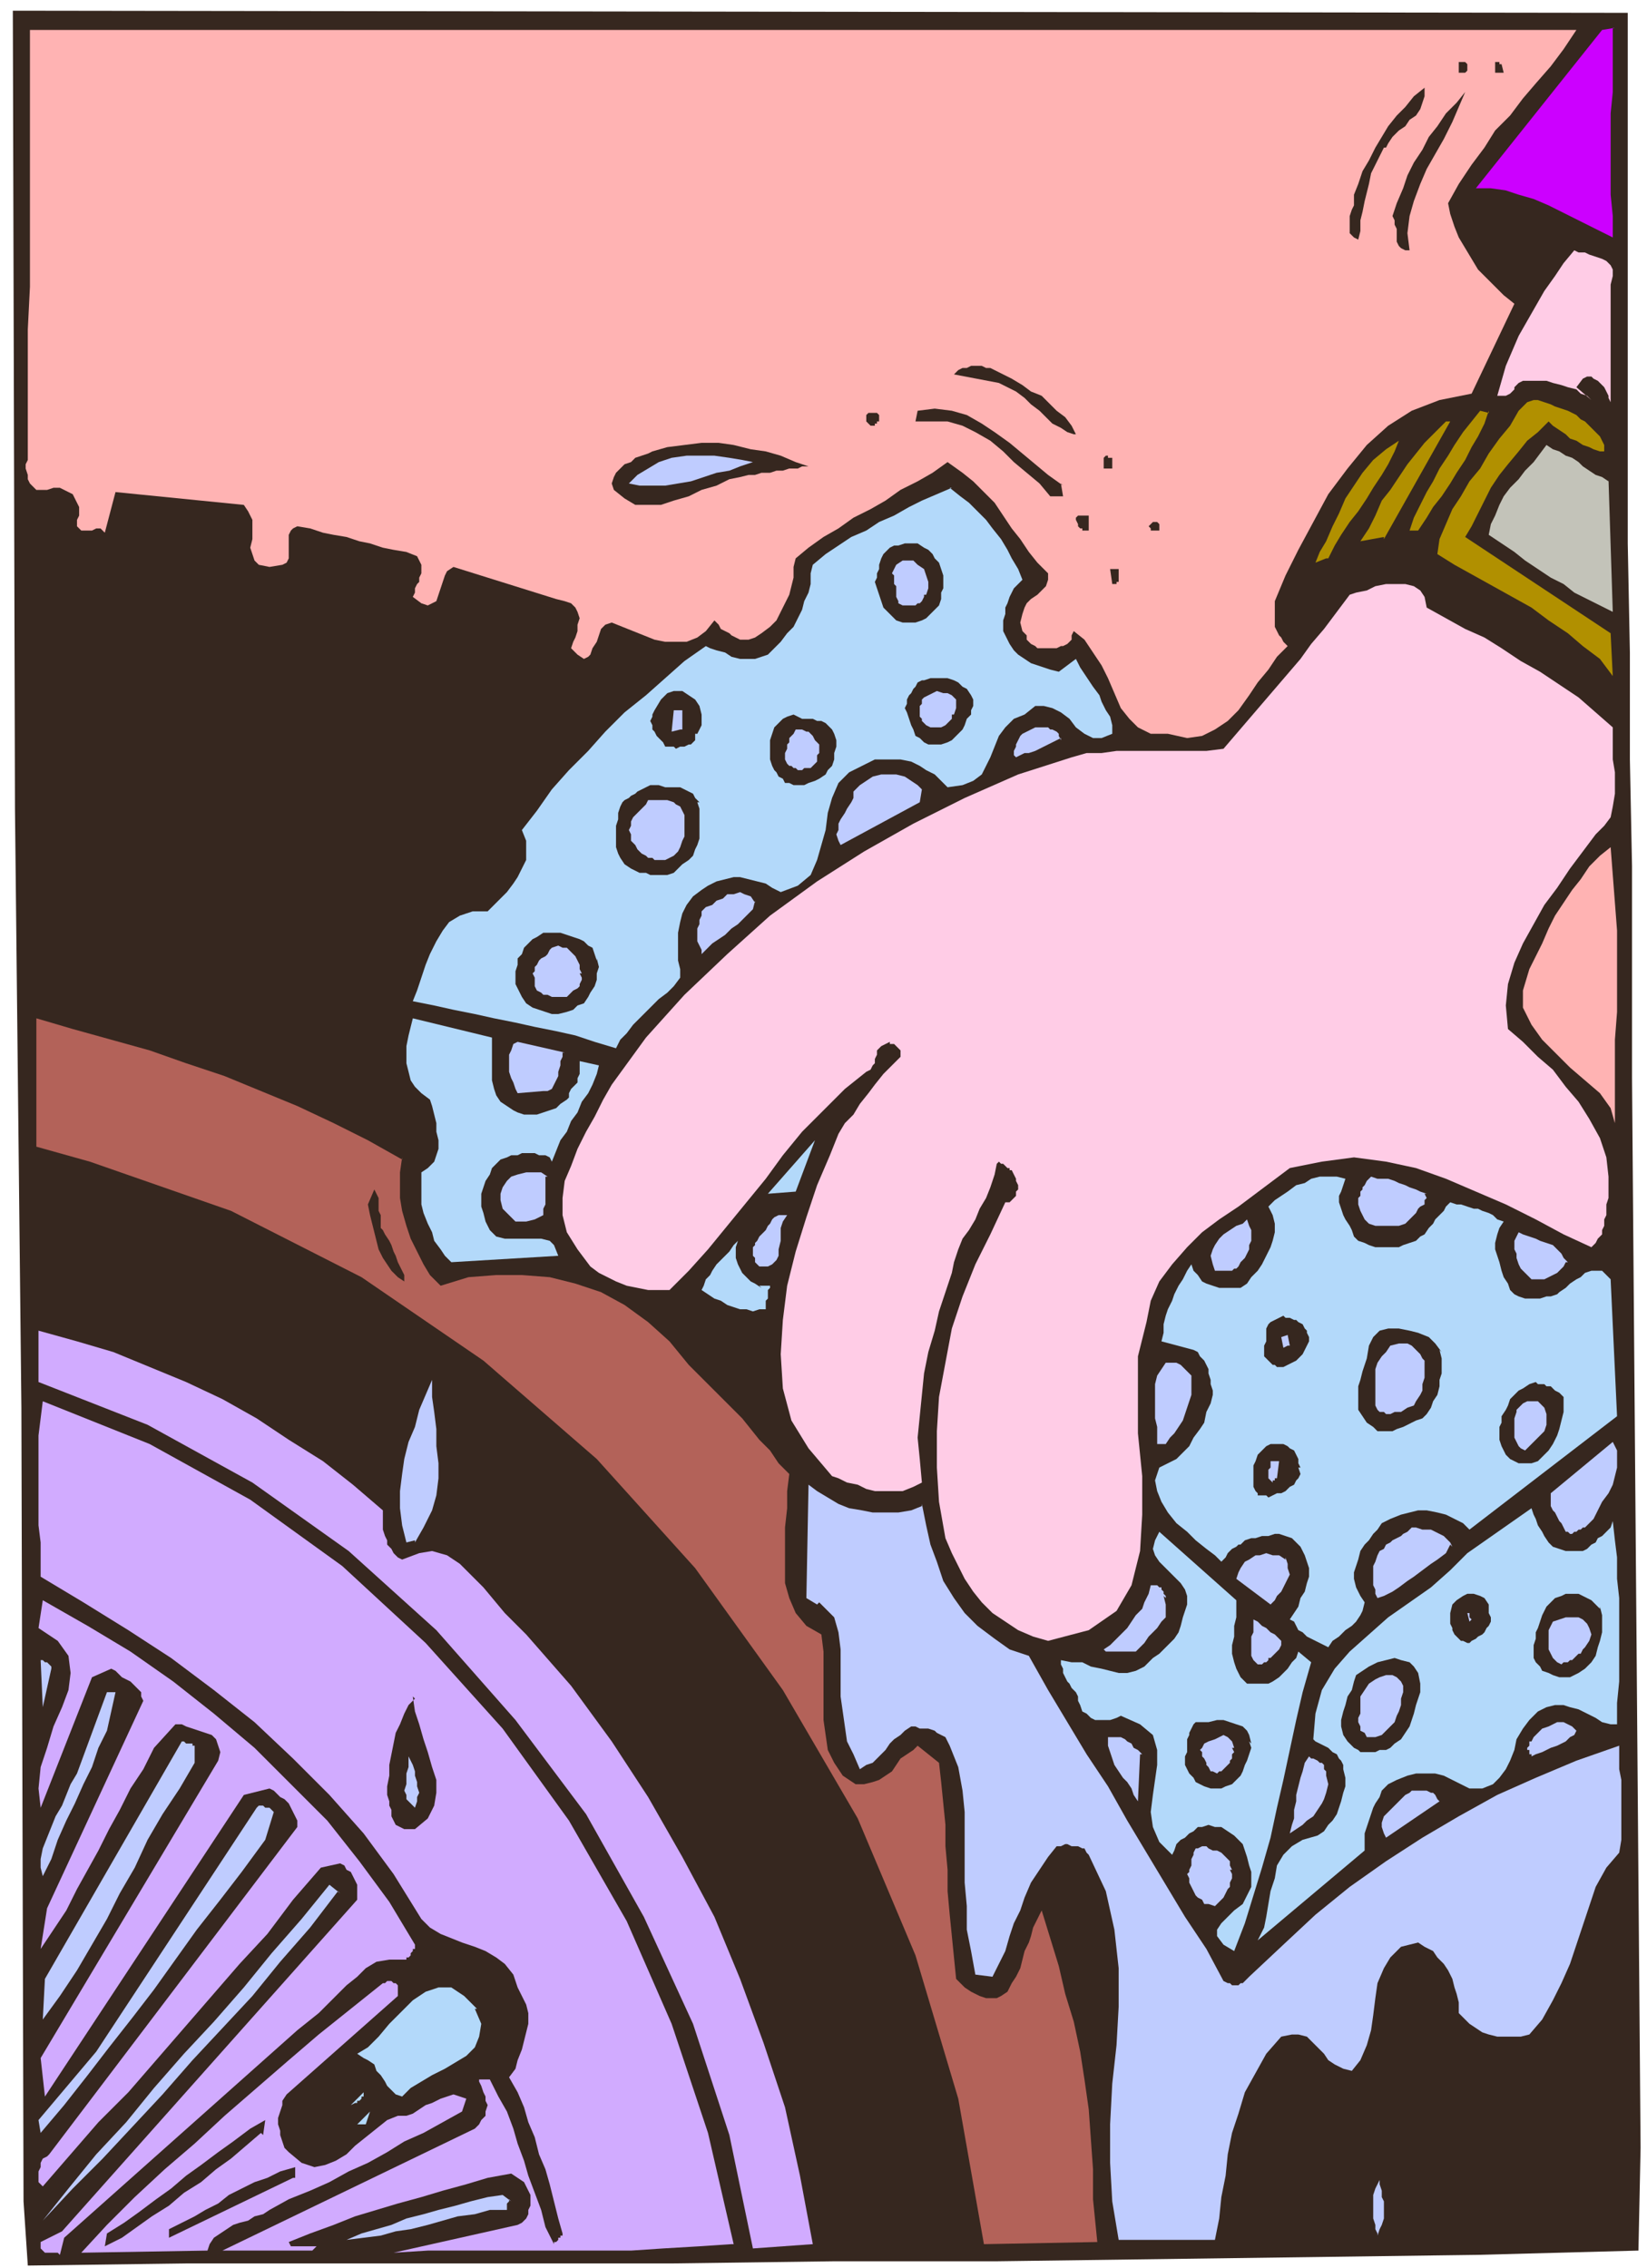 <svg xmlns="http://www.w3.org/2000/svg" fill-rule="evenodd" height="141.333" preserveAspectRatio="none" stroke-linecap="round" viewBox="0 0 770 1060" width="102.667"><style>.pen1{stroke:none}.brush2{fill:#36271f}.brush3{fill:#ffb3b3}.brush5{fill:#ffcce6}.brush6{fill:#b19000}.brush7{fill:#bfccff}.brush9{fill:#b3d9fa}.brush11{fill:#d1abff}</style><path class="pen1 brush2" fill-rule="nonzero" d="M761 5v249l1 51v50l1 50v99l4 500-1 48-75 2-75 1-75 1-75 1h-76l-75 1H88l-75 1-2-30-1-371-3-280L6 5l755 1z"/><path class="pen1 brush3" fill-rule="nonzero" d="m737 14-6 9-6 8-7 8-6 7-6 8-7 7-5 8-6 8-6 9-5 9 1 5 2 6 2 5 3 5 3 5 3 5 4 4 4 4 4 4 5 4-20 42-15 3-13 5-11 7-10 9-9 11-9 12-7 13-7 13-6 12-5 12v12l1 2 1 2 1 1 1 2 2 2-5 5-4 6-5 6-4 6-5 7-5 5-6 4-6 3-7 1-9-2h-8l-6-3-4-4-4-5-3-7-3-7-3-6-4-6-4-6-5-4-1 2v2l-1 1-1 1-2 1h-1l-2 1h-9l-1-1-2-1-1-1-1-1v-2l-1-1-1-1-1-4 1-4 1-3 1-2 2-2 3-2 2-2 2-2 1-3v-3l-5-5-4-5-4-6-4-5-4-6-4-6-5-5-5-5-5-4-7-5-7 5-7 4-8 4-7 5-7 4-8 4-7 5-7 4-7 5-6 5-1 4v5l-1 4-1 4-2 4-2 4-2 4-3 3-4 3-3 2-3 1h-4l-2-1-2-1-1-1-2-1-2-1-1-2-2-2-4 5-4 3-5 2h-10l-5-1-5-2-5-2-5-2-5-2-3 1-2 2-1 3-1 3-2 3-1 3-1 1-2 1-3-2-3-3 1-3 1-2 1-3v-3l1-3-1-3-1-2-2-2-3-1-4-1-48-15-3 2-1 2-1 3-1 3-1 3-1 3-2 1-2 1-3-1-4-3 1-2v-2l1-2 1-1v-2l1-2v-4l-1-2-1-2-5-2-6-1-5-1-6-2-5-1-6-2-6-1-5-1-6-2-6-1-2 1-1 1-1 2v11l-1 2-2 1-6 1-5-1-2-2-1-3-1-3 1-4v-9l-2-4-2-3-60-6-5 19-1-1-1-1h-2l-2 1h-5l-1-1-1-1v-3l1-2v-4l-1-2-1-2-1-2-2-1-2-1-2-1h-3l-3 1h-5l-1-1-2-2-1-2v-2l-1-3v-2l1-2v-61l1-20V14h724z"/><path class="pen1" fill-rule="nonzero" style="fill:#c0f" d="M754 13v30l-1 10v38l1 10v10l-6-3-6-3-6-3-6-3-6-3-7-3-7-2-6-2-7-1h-7l59-74 6-1z"/><path class="pen1 brush2" fill-rule="nonzero" d="m685 29 1 1v3l-1 1h-3v-5h4zm17 1 1 4h-4v-5h2v1h2zm-55 39-2 4-2 4-2 4-1 5-1 4-1 4-1 5-1 4v5l-1 4-2-1-2-2v-8l1-3 1-2v-5l2-5 2-6 3-5 3-6 3-5 3-5 4-5 4-4 4-5 5-4v4l-1 3-1 3-2 3-3 2-2 3-3 2-3 3-2 3-1 2zm38-26-3 7-3 7-4 8-4 7-4 7-3 7-3 8-2 7-1 8 1 8h-2l-2-1-1-1-1-2v-6l-1-2v-2l-1-2 2-6 3-7 2-6 3-6 4-6 3-6 4-5 4-6 5-5 4-5z"/><path class="pen1 brush5" fill-rule="nonzero" d="M753 132v56l-1-2v-1l-1-2-1-2-2-2-1-1-2-1-1-1h-2l-2 1-3 4 7 6-2-2-3-1-2-2-4-1-3-1-4-1-3-1h-11l-2 1-1 1-1 1v1l-1 1-1 1-2 1h-4l2-7 2-7 3-7 3-7 4-7 4-7 4-7 5-7 4-6 5-6 2 1h3l2 1 3 1 3 1 2 1 2 2 1 2v3l-1 4z"/><path class="pen1 brush2" fill-rule="nonzero" d="m502 203-3-1-3-2-4-2-3-3-3-3-4-3-3-3-4-3-4-2-4-2-21-4 1-1 1-1 2-1h2l2-1h5l2 1h2l2 1 4 2 4 2 5 3 4 3 5 2 4 4 3 3 4 3 3 4 2 4zm-91-9v3h-1v1h-1v1h-2l-1-1-1-1v-3l1-1h4l1 1zm85 32 1 6h-6l-5-6-6-5-6-5-5-5-6-5-7-4-6-3-7-2h-15l1-5 8-1 8 1 7 2 7 4 6 4 7 5 6 5 6 5 6 5 7 5zm-118-8h-3l-2 1h-4l-3 1h-3l-3 1h-4l-3 1h-3l-4 1-5 1-6 3-7 2-6 3-7 2-6 2h-12l-5-3-5-4-1-3 1-3 1-2 2-2 2-2 3-1 2-2 3-1 3-1 2-1 7-2 8-1 8-1h8l7 1 8 2 7 1 7 2 7 3 6 2z"/><path class="pen1 brush6" fill-rule="nonzero" d="M750 211h-2l-3-1-2-1-3-1-3-2-3-1-2-2-3-2-3-2-2-2-5 5-5 4-4 5-5 6-4 5-4 6-3 6-3 6-3 6-3 5 68 45 1 20-6-8-8-6-7-6-9-6-8-6-9-5-9-5-9-5-9-5-8-5 1-7 3-7 3-7 4-6 4-7 5-6 4-7 5-7 5-6 4-7 2-2 2-2 3-1h2l3 1 3 1 2 1 3 1 3 1 2 1 2 1 2 2 2 1 2 2 2 2 1 1 2 2 1 2 1 2v3zm-54-19-2 6-3 6-3 5-3 6-4 6-3 5-4 6-4 5-3 5-4 6h-4l2-6 3-6 3-6 3-5 3-6 4-6 3-5 4-6 4-5 4-5 4 1z"/><path class="pen1 brush7" fill-rule="nonzero" d="m352 216-6 2-5 2-6 1-6 2-6 2-6 1-6 1h-12l-5-1 4-4 5-3 5-3 6-2 7-1h13l7 1 6 1 5 1z"/><path class="pen1 brush6" fill-rule="nonzero" d="m647 251-11 2 4-6 3-6 3-7 4-5 4-6 4-6 4-5 4-5 5-5 5-5h2l-31 55z"/><path class="pen1 brush2" fill-rule="nonzero" d="M520 214v5h-4v-5l1-1h1v1h2z"/><path class="pen1 brush6" fill-rule="nonzero" d="m620 261-5 2 2-5 3-5 3-7 3-6 3-7 4-6 4-6 5-6 6-5 6-4-2 5-3 6-3 5-4 6-3 5-4 6-4 5-4 6-3 5-3 6z"/><path class="pen1" fill-rule="nonzero" style="fill:#c3c3b9" d="m752 224 2 62-6-3-6-3-6-3-5-4-6-3-6-4-6-4-5-4-6-4-6-4 1-5 2-4 2-5 2-4 3-4 4-4 3-4 4-4 3-4 3-4 3 2 3 1 3 2 3 1 3 2 2 2 3 2 3 2 3 1 3 2z"/><path class="pen1 brush9" fill-rule="nonzero" d="m444 228 5 4 4 3 4 4 4 4 3 4 4 5 3 5 2 4 3 5 2 5-2 2-2 2-1 2-1 2-1 3-1 2v3l-1 3v5l2 4 1 2 2 3 2 2 3 2 3 2 3 1 3 1 3 1 4 1 8-6 2 4 2 3 2 3 2 3 3 4 1 3 2 4 2 3 1 4v4l-5 2h-4l-4-2-4-3-3-4-4-3-4-2-4-1h-4l-5 4-5 2-4 4-3 4-2 5-2 5-2 4-2 4-4 3-5 2-7 1-3-3-3-3-4-2-3-2-4-2-5-1h-12l-4 2-8 4-5 5-3 7-2 7-1 8-2 7-2 7-3 7-6 5-8 3-4-2-3-2-4-1-4-1-4-1h-3l-4 1-4 1-4 2-3 2-4 3-3 4-2 4-1 4-1 5v13l1 4v4l-3 4-3 3-4 3-3 3-3 3-3 3-3 3-3 4-3 3-2 4-10-3-9-3-9-2-10-2-9-2-10-2-9-2-10-2-9-2-10-2 2-5 2-6 2-6 2-5 3-6 3-5 3-4 5-3 6-2h7l3-3 3-3 3-3 3-4 2-3 2-4 2-4v-9l-2-5 7-9 7-10 8-9 9-9 8-9 9-9 10-8 9-8 9-8 10-7 2 1 3 1 4 1 3 2 4 1h7l3-1 3-1 3-3 3-3 3-4 3-3 2-4 2-4 1-4 2-4 1-4v-5l1-4 6-5 6-4 6-4 7-3 6-4 7-3 7-4 6-3 7-3 7-3z"/><path class="pen1 brush2" fill-rule="nonzero" d="M509 248h-3v-1h-1l-1-1v-1l-1-2v-1l1-1h5v7zm33-3v3h-4v-1l-1-1 1-1 1-1h2l1 1zm-101 23v7l-1 2v3l-1 3-2 2-2 2-2 2-2 1-3 1h-6l-3-1-2-2-2-2-2-2-1-3-1-3-1-3-1-3 1-2v-2l1-2v-2l1-3 1-2 1-1 2-2 2-1h2l3-1h6l3 2 2 1 2 2 1 2 2 2 1 3 1 3z"/><path class="pen1 brush7" fill-rule="nonzero" d="M432 278v1l-1 2-1 1h-1l-1 1h-6l-2-1v-1l-1-2v-5l-1-1v-4l-1-1 2-4 3-2h5l2 2 3 2 1 3 1 3v3l-1 3z"/><path class="pen1 brush2" fill-rule="nonzero" d="M523 272h-1v1h-2l-1-7h4v6z"/><path class="pen1 brush5" fill-rule="nonzero" d="m667 284 9 5 9 5 9 4 8 5 9 6 9 5 9 6 9 6 8 7 8 7v15l1 6v10l-1 6-1 5-3 4-4 4-6 8-6 8-6 9-6 8-5 9-5 9-4 9-3 10-1 10 1 11 7 6 7 7 7 6 6 8 6 7 5 8 5 9 3 9 1 9v10l-1 3v5l-1 2v3l-1 2v2l-2 2-1 2-2 2-13-6-13-7-14-7-14-6-14-6-14-5-14-3-15-2-15 2-15 3-8 6-8 6-8 6-9 6-8 6-7 7-7 8-6 8-4 9-2 10-4 16v36l2 20v18l-1 17-4 16-7 12-13 9-19 5-7-2-7-3-6-4-6-4-5-5-4-5-4-6-3-6-3-6-3-7-3-17-1-16v-17l1-16 3-16 3-16 5-15 6-15 7-14 7-15h2l2-2 1-1v-2l1-1v-2l-1-2v-1l-1-2-1-2h-1v-1h-1l-1-1-1-1h-1l-1-1-1 1-1 5-2 6-2 5-3 5-2 5-3 5-3 4-2 5-2 6-1 5-3 9-3 9-2 9-3 10-2 10-1 10-1 10-1 10 1 10 1 11-4 2-5 2h-13l-4-1-4-2-5-1-4-2-3-1-11-13-8-13-4-15-1-16 1-16 2-16 4-16 5-16 5-15 6-14 2-5 2-5 3-5 4-4 3-5 4-5 3-4 4-5 4-4 4-4v-3l-1-1-1-1-1-1h-2v-1l-2 1-2 1-1 1-1 1v2l-1 2v2l-1 1-1 2-2 1-10 8-10 10-10 10-9 11-8 11-9 11-9 11-9 11-9 10-9 9h-10l-5-1-5-1-5-2-4-2-4-2-4-3-3-4-3-4-5-8-2-8v-8l1-8 3-7 3-8 4-8 4-7 4-8 4-7 16-22 18-20 20-19 20-18 22-16 22-14 23-13 24-12 25-11 25-8 7-2h7l7-1h42l8-1 6-7 6-7 6-7 6-7 6-7 6-7 5-7 6-7 6-8 6-8 3-1 5-1 4-2 5-1h9l4 1 3 2 2 3 1 5z"/><path class="pen1 brush2" fill-rule="nonzero" d="M325 343v3l-2 2h-1l-2 1h-2l-2 1-1-1h-4l-1-2-1-1-2-2-1-2-1-1v-2l-1-2 1-2v-1l1-2 3-5 3-3 3-1h4l3 2 3 2 2 3 1 4v5l-2 4zm130-13-1 2v2l-2 2-1 3-1 2-2 2-1 1-2 2-2 1-3 1h-6l-2-1-2-2-2-1-1-3-1-2-1-3-1-3-1-2 1-2v-2l1-2 1-1 1-2 1-1 1-2 2-1h1l3-1h8l3 1 2 1 2 2 2 1 2 3 1 2v3z"/><path class="pen1 brush7" fill-rule="nonzero" d="M445 334v2l-1 1-1 1-1 1-2 1h-5l-2-1-1-1-1-1v-1l-1-1v-5l1-1v-2l1-1 2-1 2-1 2-1 3 1h2l2 1 2 2v4l-1 3zm-127 7-4 1 1-10h4v9z"/><path class="pen1 brush2" fill-rule="nonzero" d="m390 343 1 3v3l-1 3v3l-1 3-2 2-1 2-3 2-2 1-3 1-2 1h-5l-2-1h-2l-1-2-2-1-1-2-1-1-1-2-1-3v-9l1-3 1-3 2-2 2-2 2-1 3-1 2 1 2 1h5l2 1h2l2 1 1 1 2 2 1 2z"/><path class="pen1 brush7" fill-rule="nonzero" d="M383 349v3l-1 1v3l-1 1-1 1-1 1h-3l-1 1h-2l-1-1h-1l-1-1h-1l-1-1-1-2v-3l1-2v-2l1-1v-2l1-1 1-1 1-2h3l2 1h1l1 1 1 1 1 2 1 1 1 1v2zm113-4-2 1-2 1-2 1-2 1-2 1-2 1-3 1h-2l-2 1-2 1-1-1v-2l1-2v-1l1-2 1-2 1-1 2-1 2-1 2-1h6l1 1h1l2 1 1 1v1l1 2z"/><path class="pen1 brush2" fill-rule="nonzero" d="m326 375 1 3v14l-1 3-1 2-1 3-2 2-3 2-2 2-2 2-3 1h-8l-2-1h-3l-2-1-2-1-3-2-2-3-1-2-1-3v-10l1-3v-3l1-3 1-2 1-1 2-1 1-1 2-1 1-1 2-1 2-1 2-1h4l3 1h7l2 1 2 1 2 1 1 2 2 2z"/><path class="pen1 brush7" fill-rule="nonzero" d="m431 369-1 6-37 20-1-2-1-3 1-2v-3l1-2 2-3 1-2 2-3 1-2v-3l3-3 3-2 3-2 4-1h7l4 1 3 2 3 2 2 2zm-111 14v8l-1 2-1 3-1 2-2 2-2 1-2 1h-5l-1-1h-2l-1-1-2-1-1-1-1-1-1-2-1-1-1-1v-3l-1-2 1-2v-2l1-2 2-2 1-1 2-2 1-1 1-2h9l3 1 1 1 2 1 1 2 1 2v2zm33 38-1 4-2 2-3 3-2 2-3 2-3 3-3 2-3 2-2 2-3 3v-2l-1-2-1-2v-6l1-2v-2l1-2v-2l2-2 3-1 2-2 3-1 2-2h3l3-1 2 1 3 1 2 3z"/><path class="pen1 brush3" fill-rule="nonzero" d="m753 396 1 13 1 13 1 13v38l-1 13v39l-2-7-5-7-7-6-7-6-7-7-6-6-5-7-4-8v-8l3-10 3-6 3-6 3-7 3-6 4-6 4-6 4-5 4-6 5-5 5-4z"/><path class="pen1 brush2" fill-rule="nonzero" d="m279 448 1 4-1 3v3l-1 3-2 3-1 2-2 3-3 1-2 2-3 1-4 1h-3l-3-1-3-1-3-1-3-2-2-3-1-2-2-4v-6l1-3v-3l2-2 1-3 2-2 2-2 2-1 3-2h8l3 1 3 1 3 1 2 1 2 2 2 1 1 3 1 3z"/><path class="pen1 brush7" fill-rule="nonzero" d="m271 455 1 2v1l-1 2v1l-1 1-2 1-1 1-1 1-1 1h-7l-2-1h-2l-1-1-2-1-1-2v-4l-1-2 1-1v-2l1-1 1-2 1-1 2-1 1-1 1-2 1-1 3-1 2 1h2l1 1 2 2 1 1 1 2 1 2v2l1 2z"/><path class="pen1" fill-rule="nonzero" style="fill:#b36259" d="m188 541-1 7v12l1 6 2 7 2 6 3 6 3 6 3 5 5 5 13-4 13-1h12l13 1 12 3 12 4 11 6 11 8 10 9 9 11 5 5 5 5 5 5 5 5 5 5 4 5 4 5 5 5 4 6 5 5-1 8v8l-1 9v26l2 7 3 7 5 6 7 4 1 8v32l1 7 1 7 3 6 4 6 6 4h4l4-1 3-1 3-2 3-2 2-3 2-3 3-2 3-2 2-2 10 8 1 9 1 10 1 10v10l1 11v10l1 11 1 10 1 10 1 10 2 2 2 2 3 2 2 1 2 1 3 1h5l2-1 3-2 2-4 2-3 2-4 1-4 1-4 2-4 1-3 1-4 2-4 2-4 4 13 4 13 3 13 4 13 3 14 2 13 2 14 1 14 1 14v14l2 20-53 1-12-68-20-67-27-64-35-60-41-57-46-51-53-46-57-39-61-31-66-23-25-7v-60l17 5 18 5 18 5 17 6 18 6 17 7 17 7 17 8 16 8 16 9z"/><path class="pen1 brush9" fill-rule="nonzero" d="M230 485v20l1 4 1 3 2 3 3 2 3 2 2 1 3 1h6l3-1 3-1 3-1 2-2 3-2 1-1v-2l1-2 2-2 1-1v-2l1-2v-6l9 2-1 4-2 5-2 4-3 4-2 5-3 4-2 5-3 4-2 5-2 5-1-2-2-1h-3l-2-1h-6l-2 1h-3l-2 1-3 1-2 2-2 2-1 3-2 3-1 3-1 3v6l1 3 1 4 2 4 3 3 4 1h17l4 1 2 2 2 5-50 3-3-3-2-3-3-4-1-4-2-4-2-5-1-4v-15l3-2 3-3 1-3 1-3v-4l-1-4v-4l-1-4-1-4-1-3-4-3-3-3-2-3-1-4-1-4v-8l1-5 1-4 1-4 37 9z"/><path class="pen1 brush7" fill-rule="nonzero" d="M263 492v2l-1 2v2l-1 3v2l-1 2-1 2-1 2-2 1h-2l-12 1-1-2-1-3-1-2-1-3v-8l1-2 1-3 2-1 22 5z"/><path class="pen1 brush9" fill-rule="nonzero" d="m359 558 22-25-9 24-13 1z"/><path class="pen1 brush7" fill-rule="nonzero" d="M255 550v13l-1 2v3l-2 1-2 1-4 1h-5l-1-1-1-1-1-1-1-1-1-1-1-1-1-4v-3l1-3 2-3 2-2 3-1 4-1h7l3 2z"/><path class="pen1 brush2" fill-rule="nonzero" d="m179 575 1 2 2 3 1 2 1 3 1 2 1 3 1 2 1 2 1 2v3l-3-2-3-3-2-3-2-3-2-4-1-4-1-4-1-4-1-4-1-5 3-7 1 2 1 2v6l1 2v6l1 1z"/><path class="pen1 brush9" fill-rule="nonzero" d="m629 551-1 3-1 3-1 2v3l1 3 1 3 1 2 2 3 1 2 1 3 2 2 3 1 2 1 3 1h11l2-1 3-1 3-1 2-2 2-1 2-3 2-2 1-2 2-2 2-2 1-2 2-2 3 1h2l3 1 3 1h2l2 1 3 1 2 1 2 2 3 1-2 3-1 3-1 4v3l1 3 1 3 1 4 1 3 2 3 1 3 2 2 2 1 3 1h7l3-1h2l3-1 1-1 3-2 2-2 3-2 2-1 2-2 3-1h5l2 2 2 2 3 64-69 53-3-3-4-2-4-2-4-1-5-1h-4l-4 1-4 1-5 2-4 2-2 3-2 2-2 3-2 2-2 3-1 4-1 3-1 3v3l1 4 2 4 2 3-1 4-1 2-2 3-2 2-3 2-3 3-3 2-2 3-2-1-2-1-2-1-2-1-2-1-2-2-2-1-1-2-1-2-2-1 2-3 2-3 1-4 2-3 1-4 1-3v-4l-1-3-1-3-2-4-2-2-2-2-3-1-3-1h-2l-3 1h-3l-3 1h-2l-3 1-1 1-1 1h-1l-1 1-2 1-1 1-1 1-1 2-1 1-1 1-3-3-4-3-5-4-4-4-5-4-4-5-3-5-2-5-1-5 2-6 4-2 4-2 3-3 3-3 2-4 3-4 2-3 1-5 2-4 1-4v-2l-1-3v-2l-1-3v-2l-1-2-1-2-2-2-1-2-2-1-15-4 1-4v-4l1-4 1-3 2-4 1-3 2-4 2-3 2-4 2-3 1 3 2 2 2 3 2 1 3 1 3 1h10l3-2 2-3 3-3 2-3 2-4 2-4 1-3 1-4v-4l-1-4-2-4 3-3 3-2 3-2 4-3 4-1 3-2 4-1h8l4 1z"/><path class="pen1 brush7" fill-rule="nonzero" d="m666 558 1 2-1 1v2l-2 1-1 1-1 2-1 1-2 2-1 1-1 1-3 1h-11l-3-1-2-2-1-2-1-2-1-3v-3l1-1v-2l1-1v-1l1-1 1-2 1-1 1-1 3 1h5l3 1 2 1 3 1 2 1 3 1 2 1 3 1zm-298 10-2 3-1 3v6l-1 4v3l-1 2-2 2-2 1h-4l-1-1-1-1v-2l-1-1v-4l1-1v-1l1-1 1-2 2-2 1-1 1-2 1-1 1-2 1-1 2-1h4z"/><path class="pen1 brush9" fill-rule="nonzero" d="M355 601h5v1l-1 1v4l-1 1v4h-3l-3 1-3-1h-3l-3-1-3-1-3-2-3-1-3-2-3-2 1-2 1-3 2-2 1-2 2-3 2-2 2-2 2-2 2-3 2-2-1 3v5l1 3 1 2 1 2 2 2 2 2 2 1 3 2z"/><path class="pen1 brush7" fill-rule="nonzero" d="m583 570 1 3 1 2v5l-1 2v2l-1 2-1 2-2 2-1 2-1 1h-1l-1 1h-8l-1-3-1-4 1-3 1-2 2-3 2-2 3-2 3-2 3-1 2-2zm149 20-1 2-1 1-2 2-2 1-2 1-2 1h-6l-2-2-1-1-2-2-1-2-1-3v-2l-1-2v-4l1-2 1-2 2 1 3 1 3 1 2 1 3 1 3 1 2 2 2 2 1 2 2 2z"/><path class="pen1 brush11" fill-rule="nonzero" d="M179 706v9l1 3 1 2v2l2 2 1 2 2 2 2 1 8-3 6-1 7 2 6 4 5 5 6 6 5 6 5 6 5 5 5 5 21 24 19 26 17 26 16 28 15 28 12 29 11 30 10 30 7 32 6 32-28 2-11-53-17-52-23-50-27-48-33-44-37-42-41-37-45-32-49-27-51-20v-24l18 5 17 5 17 7 17 7 17 8 16 9 15 10 16 10 14 11 14 12z"/><path class="pen1 brush2" fill-rule="nonzero" d="m611 623 1 2v2l-1 2-1 2-1 2-1 1-2 2-2 1-2 1-2 1h-3l-1-1h-1l-1-1-1-1-1-1-1-1v-5l1-2v-6l1-2 1-1 2-1 2-1 2-1 1 1h2l2 1h1l1 1 2 1 1 2 1 1v1z"/><path class="pen1 brush11" fill-rule="nonzero" d="m342 1049-15 1-17 1-15 1h-95l-16 1 58-13 2-1 2-2 1-2v-2l1-2v-5l-1-2-1-2-1-2-6-4-11 2-10 3-11 3-10 3-11 3-10 3-10 3-10 4-11 4-10 4 1 2h12l-2 2h-42l118-57 2-2 1-2 2-2v-2l1-3-1-2v-2l-1-2-1-3-1-2v-1h5l4 8 4 7 3 8 2 7 3 8 2 7 3 8 3 8 2 8 4 8v-1h1l1-1v-1h1v-1h1v-1l-2-7-2-8-2-8-2-7-3-7-2-8-3-7-2-7-3-7-4-7 3-4 1-4 2-5 1-4 1-4 1-4v-5l-1-4-2-4-2-4-2-6-4-5-4-3-5-3-5-2-6-2-5-2-5-2-5-3-4-4-13-21-14-19-16-18-17-17-18-17-19-15-20-15-20-13-21-13-20-12v-16l-1-8v-42l1-8 1-8 50 20 47 26 43 31 39 36 36 40 31 43 27 47 21 48 17 51 12 52z"/><path class="pen1 brush7" fill-rule="nonzero" d="m194 720-4 1-2-8-1-8v-8l1-8 1-7 2-8 3-7 2-8 3-7 3-7v8l1 7 1 8v8l1 8v7l-1 8-2 7-4 8-4 7z"/><path class="pen1 brush2" fill-rule="nonzero" d="m673 631 1 4v7l-1 3v3l-1 4-2 3-1 3-2 3-2 2-3 1-2 1-2 1-2 1-3 1-2 1h-7l-2-2-3-2-2-3-2-3v-11l1-3 1-4 1-3 1-3 1-6 2-4 3-3 4-1h5l5 1 4 1 5 2 3 3 3 4z"/><path class="pen1 brush7" fill-rule="nonzero" d="m602 629-2 1-1-5 3-1 1 5zm64 7v8l-1 3v3l-1 2-2 3-1 2-3 1-3 2h-3l-2 1h-2l-1-1h-2l-1-1-1-2v-17l1-3 2-3 2-2 2-3 4-1h4l2 1 1 1 1 1 1 1 1 1 1 2 1 1zm-109 9v7l-1 3-1 3-1 3-1 3-2 3-2 3-2 2-2 3h-4v-8l-1-4v-16l1-4 2-3 2-3h5l2 1 1 1 1 1 1 1 1 1 1 1v2z"/><path class="pen1 brush2" fill-rule="nonzero" d="M731 652v8l-1 4-1 4-1 3-2 4-2 3-2 2-3 3-3 1h-6l-2-1-2-1-2-2-1-2-1-2-1-3v-6l1-2v-3l2-3 1-2 1-3 2-2 2-2 2-1 3-2 3-1 1 1h3l1 1h2l1 1 1 1 2 1 1 1 1 1z"/><path class="pen1 brush7" fill-rule="nonzero" d="m722 669-9 9-2-1-1-1-1-2-1-2v-9l1-3v-1l3-3 2-1h5l2 2 1 1 1 3v5l-1 3z"/><path class="pen1 brush2" fill-rule="nonzero" d="m607 686 1 3-1 2-1 1-1 2-2 1-2 2-2 1h-2l-2 1-2 1-1-1h-4v-1l-1-1-1-2v-10l1-2 1-3 2-2 2-2 2-1h6l2 1 1 1 2 1 1 2 1 2v2l1 2z"/><path class="pen1 brush7" fill-rule="nonzero" d="m431 703 2 10 2 9 3 8 3 9 5 8 5 7 6 6 8 6 7 5 9 3 9 16 9 15 9 15 10 15 9 16 9 15 9 15 9 15 10 15 8 15 2 1h1l1 1h3l1-1h1l1-1 1-1 1-1 16-15 15-14 16-13 17-12 17-11 17-10 18-10 18-8 19-8 20-7v11l1 5v28l-1 6-6 7-5 9-3 9-3 9-3 9-3 9-4 9-4 8-5 9-6 7-4 1h-11l-4-1-3-1-3-2-3-2-2-2-3-3v-5l-1-4-1-3-1-4-2-4-2-3-3-3-2-3-4-2-3-2-8 2-5 5-3 5-3 7-1 7-1 8-1 7-2 7-3 7-4 5-4-1-4-2-3-2-2-3-3-3-3-3-2-2-4-1h-3l-5 1-7 8-5 9-5 9-3 10-3 9-2 10-1 10-2 10-1 10-2 10h-45l-3-18-1-18v-18l1-19 2-18 1-18v-18l-2-18-4-18-8-17-1-1-1-2h-1l-2-1h-3l-2-1h-1l-2 1h-2l-4 5-4 6-4 6-3 7-2 6-3 6-2 6-2 7-3 6-3 6-8-1-2-11-2-10v-11l-1-11v-33l-1-10-2-11-4-10-1-2-1-2-2-1-2-1-1-1-3-1h-4l-2-1h-2l-3 2-2 2-3 2-2 2-2 3-2 2-2 2-2 2-3 1-3 2-3-7-3-6-1-7-1-7-1-7v-22l-1-8-2-7-7-7-1 1-5-3 1-53 4 3 5 3 5 3 5 2 6 1 5 1h12l6-1 5-2zm166-13v1h-1v1h-1v1l-1-1-1-1v-4l1-1v-3h4l-1 8zm145 23-1 1h-1l-1 1h-1l-1 1h-1l-1 1h-1l-1-1h-1l-1-2-1-2-1-1-1-2-1-2-1-1-1-2v-6l29-24 2 4v8l-1 4-1 4-2 4-3 4-2 4-2 4-3 3z"/><path class="pen1 brush9" fill-rule="nonzero" d="M735 725h5l2-1 2-2 2-1 1-2 2-1 2-2 2-2 1-3 1 9 1 8v10l1 9v39l-1 10v10h-3l-4-1-3-2-4-2-4-2-4-1-3-1h-4l-4 1-4 2-4 4-3 4-3 5-1 5-2 5-2 4-3 4-3 3-5 2h-6l-4-2-4-2-4-2-4-1h-9l-4 1-5 2-4 2-3 3-1 3-2 3-1 2-1 3-1 3-1 3-1 3v8l-50 42 3-6 1-5 1-6 1-6 2-6 1-6 3-5 4-4 5-3 7-2 3-2 2-3 2-2 2-3 1-3 1-3 1-4 1-3v-4l-1-4v-2l-1-2-1-1-1-2-2-1-2-2-2-1-2-1-2-1-1-1 1-12 3-11 6-10 7-8 9-8 9-8 10-7 10-7 9-8 8-8 30-21 1 3 1 2 1 3 2 3 1 2 2 3 2 2 3 1 3 1h3zm-157 23v8l-1 4v5l-1 4v4l1 4 1 3 2 4 3 3h10l2-1 3-2 2-2 2-2 2-3 2-2 1-3 6 5-4 14-3 13-3 14-3 14-3 13-3 14-4 14-4 13-4 13-5 13-5-3-3-4v-3l2-3 3-3 3-3 4-3 2-4 2-4v-7l-1-3-1-4-1-3-1-3-2-2-2-2-3-2-3-2h-3l-3-1-3 1h-2l-2 2-2 1-2 2-2 1-2 2-1 3-1 2-6-6-3-7-1-7 1-8 1-7 1-7v-7l-2-7-6-5-9-4-2 1-3 1h-7l-2-1-2-2-2-1-1-3-1-2v-2l-1-2-2-2-1-2-1-1-1-2-1-2v-2l-1-2v-2l5 1h5l4 2 5 1 4 1 4 1h4l4-1 4-2 4-4 3-2 2-2 3-3 2-2 2-3 1-3 1-4 1-3 1-3v-4l-1-3-2-3-3-3-2-2-3-3-2-2-2-3-1-3 1-4 2-4 36 32z"/><path class="pen1 brush11" fill-rule="nonzero" d="M194 908v3h-1v1l-1 1v1l-1 1h-1v1h-8l-6 1-5 3-4 4-5 4-4 4-5 5-4 4-5 4-5 4-109 97-2 8-1-1h-6l-1-1-1-1v-3l10-5 138-155v-7l-1-2-1-2-1-2-2-1-1-2-2-1-9 2-13 15-12 16-13 14-13 15-13 15-13 15-13 15-14 14-13 15-13 15-1-1-1-1v-5l1-2v-2l1-2 2-1 1-1 116-153v-3l-1-2-1-2-1-2-1-2-2-2-2-1-2-2-1-1-2-1-12 3-93 141-2-18 83-139 1-4-1-3-1-3-2-2-3-1-3-1-3-1-3-1-2-1h-3l-10 11-5 10-6 9-5 10-5 9-5 10-5 9-5 9-5 10-6 9-6 9 3-19 45-97-1-2v-2l-2-2-1-1-2-2-2-1-2-1-2-2-1-1-2-1-9 4-24 61-1-9 1-10 3-9 3-10 4-9 3-8 1-8-1-8-5-7-9-6 2-13 21 12 20 12 20 14 19 15 19 16 17 17 17 17 15 19 14 19 12 20z"/><path class="pen1 brush7" fill-rule="nonzero" d="m678 722-2 4-4 3-3 2-4 3-4 3-3 2-4 3-3 2-4 2-3 1-1-2v-2l-1-2v-9l1-2 1-3 1-2 2-1 1-2 2-1 1-1 2-1 2-1 1-1 2-1 2-2h2l3 1h4l2 1 2 1 2 1 1 1 2 2 1 2zm-77 6 1 3v2l1 3-1 2-1 2-1 2-1 2-2 2-1 2-2 2-16-12 1-3 1-2 2-3 2-1 3-2h2l3-1 3 1h3l3 2zm-57 18 1 4v6l-2 2-2 3-2 2-2 2-2 3-2 2-2 2h-14l-1-1 3-2 2-2 3-3 3-3 2-3 2-3 3-3 1-3 2-4 1-4h3l1 1h1v1l1 1v1l1 1v1zM24 780l-4 18-1-22h1l1 1h1l1 1 1 1v2z"/><path class="pen1 brush2" fill-rule="nonzero" d="m696 754 1 2v2l-1 2-1 1-1 2-1 1-2 1-1 1-2 1-1 1h-1l-2-1h-1l-1-1-1-1-1-1-1-2v-1l-1-2v-5l1-4 2-2 3-2 2-1h3l3 1 2 1 2 3v5zm52-3 1 4v8l-1 4-1 3-1 4-2 3-3 3-3 2-4 2h-5l-3-1-2-1-3-1-1-2-2-2-1-2v-6l1-3v-3l1-2 1-3 1-3 1-2 1-2 2-2 2-2 3-1 2-1h6l2 1 2 1 2 1 1 1 2 2 1 1z"/><path class="pen1 brush7" fill-rule="nonzero" d="m595 774-1 1h-1v1l-1 1h-1l-1 1h-2l-2-2-1-2v-9l1-2v-6l2 1 2 2 2 1 2 2 2 1 2 2 1 1v2l-1 2-3 3zm92-20v2l1 1-1 1-1-4h1zM54 791l-2 9-2 9-4 8-3 9-4 8-4 9-4 8-4 9-3 9-4 8-1-4v-4l1-5 2-5 2-5 2-5 3-5 2-5 2-5 3-5 14-38h5zm687-21-1 1-1 2h-1l-1 1-1 1-1 1h-1l-1 1h-2l-1 1-2-1-2-2-1-2-1-2v-9l1-2 1-2 3-1 3-1h6l2 1 2 2 1 2 1 3-1 3-2 3z"/><path class="pen1 brush2" fill-rule="nonzero" d="m193 793 1 7 2 6 2 7 2 6 2 7 2 6v6l-1 6-3 6-6 5h-5l-2-1-2-1-1-2-1-2v-3l-1-2v-2l-1-3v-4l1-5v-5l1-5 1-5 1-5 2-4 2-5 2-4 3-3zm471-6v4l-1 3-1 3-1 4-1 3-1 3-2 3-2 3-3 2-2 2-2 1h-3l-2 1h-7l-1-1-2-1-3-3-2-3-1-4v-3l1-4 1-3 1-4 2-3 1-4 1-3 3-2 3-2 4-2 4-1 4-1 3 1 4 1 2 2 2 3 1 5z"/><path class="pen1 brush7" fill-rule="nonzero" d="m656 791-1 3v3l-1 3-1 2-1 3-2 2-2 2-2 2-3 1h-4l-1-2-2-1v-2l-1-2v-2l1-2v-8l2-3 2-3 3-2 2-1 3-1h3l2 1 2 2 1 2v4zM91 816v8l-7 12-8 12-7 12-6 13-7 12-6 12-7 12-7 12-8 12-8 11 1-19 64-111h1l1 1h3v1h1zm102 28-1-1-2-2v-2l-1-2 1-3v-5l1-3v-5l1 2 1 2 1 3v2l1 3v2l1 3-1 2v2l-1 3z"/><path class="pen1 brush2" fill-rule="nonzero" d="m584 814 1 3-1 3-1 3-1 2-1 3-1 2-2 2-2 2-3 1-2 1h-5l-3-1-2-1-2-1-1-2-2-2-1-2-1-2v-4l1-2v-6l1-2v-1l1-2 1-2 1-1h6l4-1h3l3 1 3 1 3 1 2 2 1 2 1 4z"/><path class="pen1 brush7" fill-rule="nonzero" d="m533 820-1 22-2-3-1-3-2-3-2-2-2-3-2-3-1-3-1-3-1-3v-4h6l2 1 1 1 2 1 1 2 2 1 1 1 1 1zm43-3 1 2-1 1v2l-1 1v1l-1 1-1 1-1 1-1 1h-1l-1 1-2-1h-1l-1-2-1-1v-1l-1-2-1-1v-2l-1-1 1-1 1-2 2-1 3-1 2-1 2-1 2 1 1 1 1 1 1 3zm161-8-1 2-2 1-2 2-2 1-2 1-3 1-2 1-2 1-3 1-2 1v-1h-1v-2h-1v-1l1-1v-2h1l1-2 2-2 2-2 3-1 2-1 2-1h3l2 1 2 1 2 2zm-609 38-4 13-11 15-10 13-11 14-10 14-10 14-10 13-11 14-10 13-11 14-11 13-1-6 27-32 75-114 1-1h2l1 1h2l1 1 1 1h1zm492-17 1 4-1 4-1 3-1 2-2 3-2 3-3 2-2 2-3 2-3 2 1-4 1-3v-4l1-4v-3l1-4 1-4 1-3 1-4 2-3 1 1h1l2 1 1 1h1l1 1v2l1 1v3zm53 12-25 17-1-2-1-3v-2l1-3 2-2 2-2 2-2 2-2 2-2 2-1 1-1h7l2 1h1l1 1 1 2 1 1zm-515 42-13 17-14 16-13 16-14 15-14 15-14 16-14 15-14 15-14 14-14 15 12-15 13-16 14-15 13-16 14-16 14-15 14-16 13-16 14-16 13-16 5 4zm417-10 1 2v2l-1 2v2l-1 1-1 2-1 2-1 1-2 2-1 1-3-1h-2l-1-2-2-1-1-1-1-2-1-2-1-2v-2l-1-2 1-1v-1l1-2v-3l1-2v-1l1-2h1l2-1h2l1 1 2 1h2l2 1 1 1 2 2 1 1v2l1 2z"/><path class="pen1 brush11" fill-rule="nonzero" d="M186 929v4l-52 46-2 3v2l-1 3-1 3v3l1 3v2l1 3 1 3 2 2 6 5 6 2 5-1 5-2 5-3 4-4 5-4 5-4 5-4 5-2h4l3-1 3-2 3-2 3-1 4-2 3-1 3-1 3 1 3 1-2 6-9 5-9 5-9 4-8 5-9 5-9 4-9 5-9 4-10 4-9 5-3 2-4 1-3 2-4 1-3 1-3 2-3 2-3 2-2 3-1 3-59 1 12-13 13-13 14-13 14-12 14-13 15-13 15-13 14-12 15-12 15-12h1l1-1h2l1 1h1l1 1v1z"/><path class="pen1 brush9" fill-rule="nonzero" d="m222 939 3 7-1 6-2 5-4 4-5 3-5 3-6 3-5 3-5 3-4 4-3-1-2-2-2-2-1-2-2-3-2-2-1-3-3-2-2-1-3-2 5-3 5-5 5-6 6-6 5-5 6-4 6-2h6l6 4 6 6zm-56 44-2 1 6-6v2h-1v1l-1 1h-1v1h-1zm1 10 6-6-2 6h-3z"/><path class="pen1 brush2" fill-rule="nonzero" d="m122 997-7 6-7 6-7 5-7 6-8 5-7 6-8 5-7 5-7 5-8 4 1-6 8-5 7-5 8-6 7-5 7-6 7-5 8-6 7-5 8-6 7-4-1 7zm15 21-58 28v-4l6-3 6-3 5-3 6-3 5-4 6-3 6-3 6-2 6-3 7-2v5z"/><path class="pen1 brush7" fill-rule="nonzero" d="M238 1028v1l-1 1v3h-8l-7 2-8 1-7 2-7 2-8 2-7 1-7 2-8 1-8 1 7-3 7-2 7-2 7-3 8-2 7-2 8-2 7-2 8-2 7-1 4 3zm406 16-1-2v-2l-1-3v-11l1-3 1-2 1-2v2l1 3v3l1 2v8l-1 3-1 2-1 3z"/></svg>
